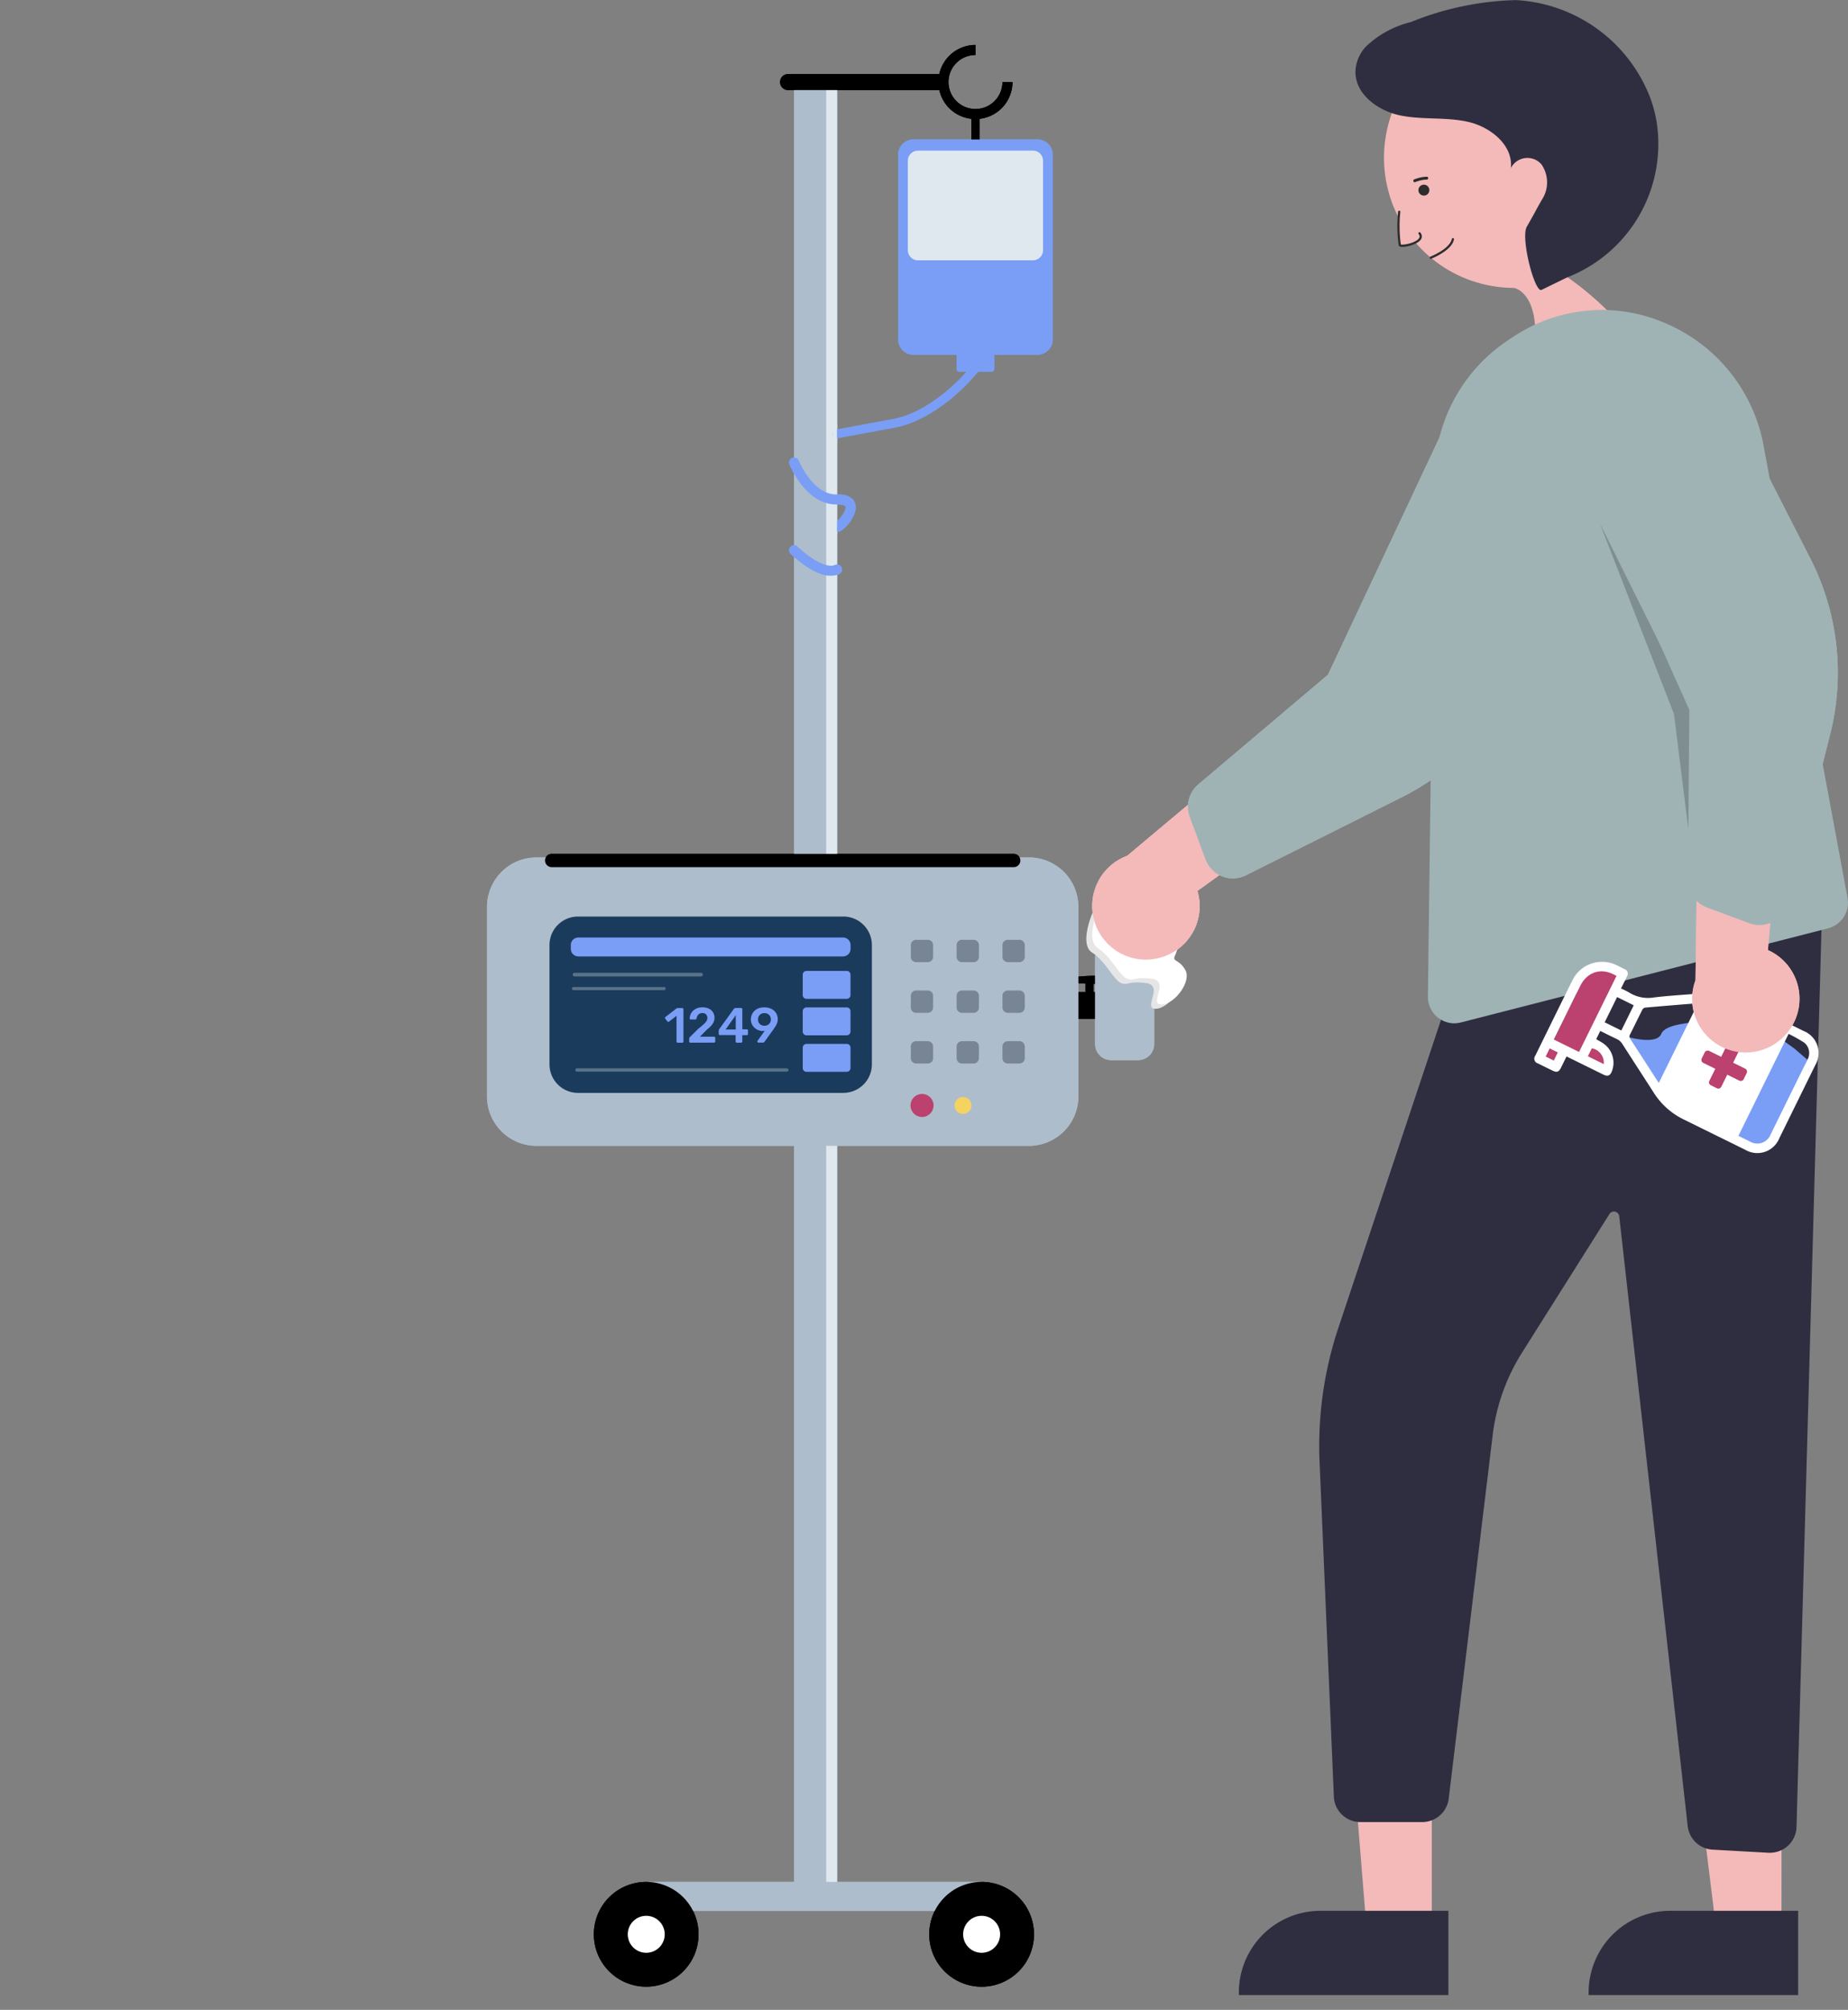 <svg xmlns="http://www.w3.org/2000/svg" xmlns:xlink="http://www.w3.org/1999/xlink" width="395.914" height="430.402" viewBox="0 0 395.914 430.402">
  <rect x="0" y="0" width="395.914" height="430.402" fill="#808080" stroke="none"/>
  <defs>
    <clipPath id="clip-path">
      <rect id="Rectangle_1156" data-name="Rectangle 1156" width="395.914" height="430.402" fill="none"/>
    </clipPath>
    <clipPath id="clip-path-2">
      <rect id="Rectangle_1128" data-name="Rectangle 1128" width="395.912" height="430.402" fill="none"/>
    </clipPath>
    <clipPath id="clip-path-3">
      <rect id="Rectangle_1123" data-name="Rectangle 1123" width="20.437" height="77.208" transform="translate(342.735 112.039)" fill="none"/>
    </clipPath>
    <clipPath id="clip-path-4">
      <rect id="Rectangle_1122" data-name="Rectangle 1122" width="20.436" height="77.206" transform="translate(342.735 112.038)" fill="none"/>
    </clipPath>
    <clipPath id="clip-path-6">
      <rect id="Rectangle_1130" data-name="Rectangle 1130" width="28.664" height="1.576" transform="translate(122.299 207.928)" fill="none"/>
    </clipPath>
    <clipPath id="clip-path-7">
      <rect id="Rectangle_1129" data-name="Rectangle 1129" width="28.663" height="1.577" transform="translate(122.299 207.927)" fill="none"/>
    </clipPath>
    <clipPath id="clip-path-8">
      <rect id="Rectangle_1132" data-name="Rectangle 1132" width="47.579" height="0.788" transform="translate(122.299 228.741)" fill="none"/>
    </clipPath>
    <clipPath id="clip-path-9">
      <rect id="Rectangle_1131" data-name="Rectangle 1131" width="47.575" height="0.781" transform="translate(122.299 228.745)" fill="none"/>
    </clipPath>
    <clipPath id="clip-path-10">
      <rect id="Rectangle_1134" data-name="Rectangle 1134" width="20.55" height="1.58" transform="translate(122.299 210.913)" fill="none"/>
    </clipPath>
    <clipPath id="clip-path-11">
      <rect id="Rectangle_1133" data-name="Rectangle 1133" width="20.55" height="1.573" transform="translate(122.299 210.916)" fill="none"/>
    </clipPath>
  </defs>
  <g id="Groupe_1578" data-name="Groupe 1578" transform="translate(-171.042 -808.32)">
    <g id="Groupe_1138" data-name="Groupe 1138" transform="translate(171.042 808.32)">
      <g id="Groupe_1181" data-name="Groupe 1181" clip-path="url(#clip-path)">
        <g id="Groupe_1144" data-name="Groupe 1144">
          <g id="Groupe_1143" data-name="Groupe 1143" clip-path="url(#clip-path-2)">
            <path id="Tracé_8448" data-name="Tracé 8448" d="M324.389,61.655s3.881.683,4.464,7.879,18.543.175,18.543.175A66.083,66.083,0,0,0,335.824,59.37" fill="#f3bab9"/>
            <path id="Tracé_8449" data-name="Tracé 8449" d="M306.751,360.042H288.474l4.353,53.69h13.919Z" fill="#f3bab9"/>
            <path id="Tracé_8450" data-name="Tracé 8450" d="M310.3,427.238H265.412v-.571a17.471,17.471,0,0,1,17.47-17.47H310.3Z" fill="#2f2e40"/>
            <path id="Tracé_8451" data-name="Tracé 8451" d="M381.686,360.042H361.124l6.623,53.69h13.919Z" fill="#f3bab9"/>
            <path id="Tracé_8452" data-name="Tracé 8452" d="M385.233,427.238H340.347v-.571a17.471,17.471,0,0,1,17.471-17.47h27.415Z" fill="#2f2e40"/>
            <path id="Tracé_8453" data-name="Tracé 8453" d="M378.891,396.766,366.9,396.1a5.673,5.673,0,0,1-5.323-5L346.9,260.43a1.143,1.143,0,0,0-2.085-.466l-18.675,29.6a42.919,42.919,0,0,0-6.283,17.213l-9.5,78.5a5.714,5.714,0,0,1-5.629,4.915H291.436a5.675,5.675,0,0,1-5.669-5.4l-3.036-71.12a80.017,80.017,0,0,1,4-29.321l24.458-73.367,79.262-19.814-5.566,200.079a5.684,5.684,0,0,1-5.666,5.515h-.326" fill="#2f2e40"/>
            <path id="Tracé_8454" data-name="Tracé 8454" d="M352.277,33.768A27.885,27.885,0,1,1,324.389,5.883a27.885,27.885,0,0,1,27.888,27.885" fill="#f3bab9"/>
            <path id="Tracé_8455" data-name="Tracé 8455" d="M311.575,219.142h-.051a5.686,5.686,0,0,1-5.612-5.757l1.428-111.642a35.168,35.168,0,0,1,14.279-27.85c1.082-.789,2.193-1.54,3.293-2.225a34.187,34.187,0,0,1,32.1-2.359A35.445,35.445,0,0,1,377.728,94.9L395.8,192.2a5.674,5.674,0,0,1-4.158,6.6L313,218.954a5.829,5.829,0,0,1-1.428.182Z" fill="#9fb3b5"/>
            <path id="Tracé_8456" data-name="Tracé 8456" d="M383.543,220.285a11.475,11.475,0,0,1-20.3-10.37l.477-36.84,18.537-10.042-3.5,40.42a11.422,11.422,0,0,1,4.786,16.849Z" fill="#f3bab9"/>
            <path id="Tracé_8457" data-name="Tracé 8457" d="M374.767,197.7l-9.093-3.376a6.269,6.269,0,0,1-4.067-5.9l.323-36.369L334.762,91.3a17.673,17.673,0,0,1,1.879-13.525,17.445,17.445,0,0,1,10.752-8.06A17.647,17.647,0,0,1,368.75,82.223l19.077,37.335a53.772,53.772,0,0,1,4.284,37.62L383,193.379a6.261,6.261,0,0,1-6.063,4.724,6.183,6.183,0,0,1-2.165-.4" fill="#9fb3b5"/>
            <path id="Tracé_8458" data-name="Tracé 8458" d="M335.821,59.371A30.643,30.643,0,0,0,354.844,25.7a29.708,29.708,0,0,0-1.228-4.569A32.7,32.7,0,0,0,324.729.02a64,64,0,0,0-22.5,4.715,21.243,21.243,0,0,0-9.668,5.307,8.636,8.636,0,0,0-1.679,2.761c-2.219,6.12,3.573,10.79,9.139,11.923,4.8.98,9.827.286,14.6,1.394S324.2,31.132,323.689,36a3.97,3.97,0,0,1,6.552-.794,6.749,6.749,0,0,1,.1,7.548c-1.34,2.324-1.225,2.284-3.245,5.809-1.359,2.361,1.68,14.168,3.156,13.519Z" fill="#2f2e40"/>
            <g id="Groupe_1142" data-name="Groupe 1142" opacity="0.2">
              <g id="Groupe_1141" data-name="Groupe 1141">
                <g id="Groupe_1140" data-name="Groupe 1140" clip-path="url(#clip-path-3)">
                  <g id="Groupe_1139" data-name="Groupe 1139">
                    <g id="Groupe_1138-2" data-name="Groupe 1138" clip-path="url(#clip-path-4)">
                      <path id="Tracé_8459" data-name="Tracé 8459" d="M358.631,152.909l-15.9-40.87,19.806,39.819.631,37.386Z"/>
                    </g>
                  </g>
                </g>
              </g>
            </g>
            <path id="Tracé_8460" data-name="Tracé 8460" d="M246.887,205.417a11.475,11.475,0,0,1-5.386-22.153l28.241-23.672,19.706,7.494-32.917,23.7A11.426,11.426,0,0,1,246.89,205.4Z" fill="#f3bab9"/>
            <path id="Tracé_8461" data-name="Tracé 8461" d="M264.122,188.1a6.247,6.247,0,0,1-5.855-4.072l-3.375-9.094a6.281,6.281,0,0,1,1.828-6.939L284.5,144.507l28.321-60.222a17.688,17.688,0,0,1,11.45-7.393,17.431,17.431,0,0,1,13.159,2.887,17.649,17.649,0,0,1,4.447,24.346l-15.847,38.826A53.815,53.815,0,0,1,300.3,170.73l-33.374,16.709a6.286,6.286,0,0,1-2.8.657Z" fill="#9fb3b5"/>
            <path id="Tracé_8462" data-name="Tracé 8462" d="M246.887,205.417a11.475,11.475,0,0,1-5.386-22.153l28.241-23.672,19.706,7.494-32.917,23.7A11.426,11.426,0,0,1,246.89,205.4Z" fill="#f3bab9"/>
            <path id="Tracé_8463" data-name="Tracé 8463" d="M264.122,188.1a6.247,6.247,0,0,1-5.855-4.072l-3.375-9.094a6.281,6.281,0,0,1,1.828-6.939L284.5,144.507l28.321-60.222a17.688,17.688,0,0,1,11.45-7.393,17.431,17.431,0,0,1,13.159,2.887,17.649,17.649,0,0,1,4.447,24.346l-15.847,38.826A53.815,53.815,0,0,1,300.3,170.73l-33.374,16.709a6.286,6.286,0,0,1-2.8.657Z" fill="#9fb3b5"/>
            <path id="Tracé_8464" data-name="Tracé 8464" d="M299.769,45.348a29.03,29.03,0,0,0,.126,7.154c.4.525,5.729-.623,4.215-2.542" fill="#f3bab9"/>
            <path id="Tracé_8465" data-name="Tracé 8465" d="M299.769,45.348a29.03,29.03,0,0,0,.126,7.154c.4.525,5.729-.623,4.215-2.542" fill="none" stroke="#2d2d2d" stroke-linecap="round" stroke-width="0.477"/>
            <path id="Tracé_8466" data-name="Tracé 8466" d="M306.532,55.184s4.307-1.685,4.735-3.953" fill="#f3bab9"/>
            <path id="Tracé_8467" data-name="Tracé 8467" d="M306.532,55.184s4.307-1.685,4.735-3.953" fill="none" stroke="#2d2d2d" stroke-linecap="round" stroke-width="0.477"/>
            <path id="Tracé_8468" data-name="Tracé 8468" d="M306.532,40.716a1.48,1.48,0,1,1-1.479-1.479,1.479,1.479,0,0,1,1.479,1.479" fill="#2d2d2d"/>
            <path id="Tracé_8469" data-name="Tracé 8469" d="M305.052,39.237a1.479,1.479,0,1,1-1.479,1.479A1.479,1.479,0,0,1,305.052,39.237Z" fill="none" stroke="#f3bab9" stroke-linecap="round" stroke-width="0.617"/>
            <path id="Tracé_8470" data-name="Tracé 8470" d="M303.13,38.84a7.48,7.48,0,0,0,2.5-.822" fill="#f3bab9"/>
            <path id="Tracé_8471" data-name="Tracé 8471" d="M305.668,38.148a7.466,7.466,0,0,0-2.573.561" fill="none" stroke="#2d2d2d" stroke-linecap="round" stroke-width="0.617"/>
            <rect id="Rectangle_1124" data-name="Rectangle 1124" width="9.186" height="388.552" transform="translate(170.135 17.569)" fill="#aebdcb"/>
            <rect id="Rectangle_1125" data-name="Rectangle 1125" width="2.316" height="388.552" transform="translate(177.004 17.569)" fill="#dfe8ef"/>
            <rect id="Rectangle_1126" data-name="Rectangle 1126" width="6.396" height="5.73" transform="translate(229.795 212.458)"/>
            <path id="Tracé_8472" data-name="Tracé 8472" d="M236.191,208.983a37.782,37.782,0,0,0-7.593.489c-.138.521-1.091,1.207,7.593,1.239"/>
            <rect id="Rectangle_1127" data-name="Rectangle 1127" width="1.699" height="2.966" transform="translate(232.568 210.518)"/>
            <path id="Tracé_8473" data-name="Tracé 8473" d="M220.435,245.384h-105.5a10.6,10.6,0,0,1-10.6-10.6V194.218a10.6,10.6,0,0,1,10.6-10.6h105.5a10.6,10.6,0,0,1,10.6,10.6v40.568a10.6,10.6,0,0,1-10.6,10.6" fill="#aebdcb"/>
            <path id="Tracé_8474" data-name="Tracé 8474" d="M180.678,234.04H123.834a6.113,6.113,0,0,1-6.113-6.113V202.388a6.112,6.112,0,0,1,6.113-6.113h56.844a6.113,6.113,0,0,1,6.113,6.113v25.533a6.113,6.113,0,0,1-6.113,6.113" fill="#1a3b5c"/>
            <path id="Tracé_8475" data-name="Tracé 8475" d="M218.408,206.039H215.9a1.132,1.132,0,0,1-1.132-1.133v-2.512a1.136,1.136,0,0,1,1.132-1.136h2.513a1.137,1.137,0,0,1,1.133,1.136v2.512a1.137,1.137,0,0,1-1.133,1.133" fill="#788595"/>
            <path id="Tracé_8476" data-name="Tracé 8476" d="M198.776,206.039h-2.513a1.132,1.132,0,0,1-1.132-1.133v-2.512a1.136,1.136,0,0,1,1.132-1.136h2.513a1.137,1.137,0,0,1,1.133,1.136v2.512a1.137,1.137,0,0,1-1.133,1.133" fill="#788595"/>
            <path id="Tracé_8477" data-name="Tracé 8477" d="M208.592,206.039h-2.513a1.132,1.132,0,0,1-1.132-1.133v-2.512a1.136,1.136,0,0,1,1.132-1.136h2.513a1.137,1.137,0,0,1,1.133,1.136v2.512a1.137,1.137,0,0,1-1.133,1.133" fill="#788595"/>
            <path id="Tracé_8478" data-name="Tracé 8478" d="M198.776,216.894h-2.513a1.132,1.132,0,0,1-1.132-1.133v-2.512a1.136,1.136,0,0,1,1.132-1.136h2.513a1.137,1.137,0,0,1,1.133,1.136v2.512a1.137,1.137,0,0,1-1.133,1.133" fill="#788595"/>
            <path id="Tracé_8479" data-name="Tracé 8479" d="M208.592,216.894h-2.513a1.132,1.132,0,0,1-1.132-1.133v-2.512a1.136,1.136,0,0,1,1.132-1.136h2.513a1.137,1.137,0,0,1,1.133,1.136v2.512a1.137,1.137,0,0,1-1.133,1.133" fill="#788595"/>
            <path id="Tracé_8480" data-name="Tracé 8480" d="M218.408,216.894H215.9a1.132,1.132,0,0,1-1.132-1.133v-2.512a1.136,1.136,0,0,1,1.132-1.136h2.513a1.137,1.137,0,0,1,1.133,1.136v2.512a1.137,1.137,0,0,1-1.133,1.133" fill="#788595"/>
            <path id="Tracé_8481" data-name="Tracé 8481" d="M198.776,227.747h-2.513a1.132,1.132,0,0,1-1.132-1.133V224.1a1.136,1.136,0,0,1,1.132-1.136h2.513a1.137,1.137,0,0,1,1.133,1.136v2.512a1.137,1.137,0,0,1-1.133,1.133" fill="#788595"/>
            <path id="Tracé_8482" data-name="Tracé 8482" d="M208.592,227.747h-2.513a1.132,1.132,0,0,1-1.132-1.133V224.1a1.136,1.136,0,0,1,1.132-1.136h2.513a1.137,1.137,0,0,1,1.133,1.136v2.512a1.137,1.137,0,0,1-1.133,1.133" fill="#788595"/>
            <path id="Tracé_8483" data-name="Tracé 8483" d="M218.408,227.747H215.9a1.132,1.132,0,0,1-1.132-1.133V224.1a1.136,1.136,0,0,1,1.132-1.136h2.513a1.137,1.137,0,0,1,1.133,1.136v2.512a1.137,1.137,0,0,1-1.133,1.133" fill="#788595"/>
            <path id="Tracé_8484" data-name="Tracé 8484" d="M200,236.733a2.464,2.464,0,1,1-2.465-2.465A2.464,2.464,0,0,1,200,236.733" fill="#bb416f"/>
            <path id="Tracé_8485" data-name="Tracé 8485" d="M208.122,236.733a1.807,1.807,0,1,1-1.808-1.808,1.807,1.807,0,0,1,1.808,1.808" fill="#f5d361"/>
            <path id="Tracé_8486" data-name="Tracé 8486" d="M180.614,204.816H123.9a1.608,1.608,0,0,1-1.608-1.609v-.833a1.609,1.609,0,0,1,1.608-1.609h56.716a1.61,1.61,0,0,1,1.609,1.609v.833a1.609,1.609,0,0,1-1.609,1.609" fill="#7a9ef6"/>
            <path id="Tracé_8487" data-name="Tracé 8487" d="M181.409,213.9h-8.632a.8.8,0,0,1-.8-.8v-4.366a.805.805,0,0,1,.8-.808h8.635a.8.8,0,0,1,.8.8v4.37a.8.8,0,0,1-.8.8" fill="#7a9ef6"/>
            <path id="Tracé_8488" data-name="Tracé 8488" d="M181.409,221.714h-8.632a.8.8,0,0,1-.8-.8v-4.366a.805.805,0,0,1,.8-.808h8.635a.8.8,0,0,1,.8.8v4.37a.8.8,0,0,1-.8.8" fill="#7a9ef6"/>
            <path id="Tracé_8489" data-name="Tracé 8489" d="M181.409,229.526h-8.632a.8.8,0,0,1-.8-.8v-4.366a.805.805,0,0,1,.8-.808h8.635a.8.8,0,0,1,.8.8v4.37a.8.8,0,0,1-.8.8" fill="#7a9ef6"/>
          </g>
        </g>
        <g id="Groupe_1161" data-name="Groupe 1161">
          <g id="Groupe_1160" data-name="Groupe 1160" clip-path="url(#clip-path-2)">
            <g id="Groupe_1149" data-name="Groupe 1149" opacity="0.28">
              <g id="Groupe_1148" data-name="Groupe 1148">
                <g id="Groupe_1147" data-name="Groupe 1147" clip-path="url(#clip-path-6)">
                  <g id="Groupe_1146" data-name="Groupe 1146">
                    <g id="Groupe_1145" data-name="Groupe 1145" clip-path="url(#clip-path-7)">
                      <line id="Ligne_79" data-name="Ligne 79" x2="27.087" transform="translate(123.088 208.716)" fill="none" stroke="#fff" stroke-linecap="round" stroke-linejoin="round" stroke-width="0.785"/>
                    </g>
                  </g>
                </g>
              </g>
            </g>
            <g id="Groupe_1154" data-name="Groupe 1154" opacity="0.28">
              <g id="Groupe_1153" data-name="Groupe 1153">
                <g id="Groupe_1152" data-name="Groupe 1152" clip-path="url(#clip-path-8)">
                  <g id="Groupe_1151" data-name="Groupe 1151">
                    <g id="Groupe_1150" data-name="Groupe 1150" clip-path="url(#clip-path-9)">
                      <line id="Ligne_80" data-name="Ligne 80" x2="44.959" transform="translate(123.609 229.137)" fill="none" stroke="#fff" stroke-linecap="round" stroke-linejoin="round" stroke-width="0.714"/>
                    </g>
                  </g>
                </g>
              </g>
            </g>
            <g id="Groupe_1159" data-name="Groupe 1159" opacity="0.28">
              <g id="Groupe_1158" data-name="Groupe 1158">
                <g id="Groupe_1157" data-name="Groupe 1157" clip-path="url(#clip-path-10)">
                  <g id="Groupe_1156" data-name="Groupe 1156">
                    <g id="Groupe_1155" data-name="Groupe 1155" clip-path="url(#clip-path-11)">
                      <line id="Ligne_81" data-name="Ligne 81" x2="19.417" transform="translate(122.862 211.705)" fill="none" stroke="#fff" stroke-linecap="round" stroke-linejoin="round" stroke-width="0.666"/>
                    </g>
                  </g>
                </g>
              </g>
            </g>
            <path id="Tracé_8490" data-name="Tracé 8490" d="M145.188,223.291a.247.247,0,0,1-.187-.074.255.255,0,0,1-.067-.18v-5.5l-1.609,1.242a.248.248,0,0,1-.19.048.273.273,0,0,1-.17-.109l-.447-.576a.277.277,0,0,1-.049-.2.251.251,0,0,1,.113-.171l2.378-1.837a.282.282,0,0,1,.128-.064.807.807,0,0,1,.139,0h.933a.232.232,0,0,1,.18.074.239.239,0,0,1,.077.18v6.924a.242.242,0,0,1-.077.18.25.25,0,0,1-.18.074Z" fill="#7a9ef6"/>
            <path id="Tracé_8491" data-name="Tracé 8491" d="M147.9,223.291a.254.254,0,0,1-.254-.254v-.544a.688.688,0,0,1,.048-.228.635.635,0,0,1,.216-.28l1.679-1.667c.467-.367.843-.682,1.129-.939a3.4,3.4,0,0,0,.628-.711,1.226,1.226,0,0,0,.2-.644,1.128,1.128,0,0,0-.261-.775,1.041,1.041,0,0,0-.823-.3,1.172,1.172,0,0,0-.624.154,1.1,1.1,0,0,0-.4.409,1.733,1.733,0,0,0-.2.563.257.257,0,0,1-.115.19.4.4,0,0,1-.193.054h-.946a.219.219,0,0,1-.222-.212,2.445,2.445,0,0,1,.189-.888,2.289,2.289,0,0,1,.528-.762,2.581,2.581,0,0,1,.843-.538,2.95,2.95,0,0,1,1.126-.2,3.148,3.148,0,0,1,1.461.3,2.038,2.038,0,0,1,.869.8,2.255,2.255,0,0,1,.292,1.149,2.214,2.214,0,0,1-.19.917,3.015,3.015,0,0,1-.553.807,7.982,7.982,0,0,1-.872.792l-1.506,1.528h3.028a.243.243,0,0,1,.254.257v.753a.242.242,0,0,1-.071.18.237.237,0,0,1-.183.074Z" fill="#7a9ef6"/>
            <path id="Tracé_8492" data-name="Tracé 8492" d="M157.851,223.291a.248.248,0,0,1-.18-.074.232.232,0,0,1-.074-.18v-1.374h-3.362a.232.232,0,0,1-.184-.074.242.242,0,0,1-.07-.18V220.7a.669.669,0,0,1,.025-.155.421.421,0,0,1,.094-.164l3.13-4.343a.459.459,0,0,1,.393-.18h1.158a.231.231,0,0,1,.18.074.247.247,0,0,1,.074.18v4.311h.946a.271.271,0,0,1,.2.068.254.254,0,0,1,.068.186v.743a.255.255,0,0,1-.254.255h-.966v1.36a.254.254,0,0,1-.254.255Zm-2.4-2.825h2.178V217.4Z" fill="#7a9ef6"/>
            <path id="Tracé_8493" data-name="Tracé 8493" d="M162.475,223.271a.211.211,0,0,1-.161-.068.235.235,0,0,1-.061-.164.212.212,0,0,1,0-.087l.029-.051,1.56-2.156a1.439,1.439,0,0,1-.434.042,2.627,2.627,0,0,1-1-.209,2.535,2.535,0,0,1-.807-.528,2.446,2.446,0,0,1-.541-.775,2.322,2.322,0,0,1-.2-.965,2.6,2.6,0,0,1,.176-.94,2.526,2.526,0,0,1,1.429-1.425,3.435,3.435,0,0,1,1.262-.216,3.552,3.552,0,0,1,1.251.2,2.525,2.525,0,0,1,.907.557,2.4,2.4,0,0,1,.554.81,2.578,2.578,0,0,1,.186.966,2.368,2.368,0,0,1-.151.849,3.585,3.585,0,0,1-.363.718l-.431.643-1.87,2.59a1.172,1.172,0,0,1-.122.132.322.322,0,0,1-.238.08Zm1.287-3.61a1.473,1.473,0,0,0,.7-.164,1.266,1.266,0,0,0,.5-.467,1.494,1.494,0,0,0,0-1.444,1.242,1.242,0,0,0-.5-.467,1.548,1.548,0,0,0-1.385,0,1.25,1.25,0,0,0-.5.467,1.489,1.489,0,0,0,0,1.444,1.27,1.27,0,0,0,.5.467,1.479,1.479,0,0,0,.7.164" fill="#7a9ef6"/>
            <path id="Tracé_8494" data-name="Tracé 8494" d="M217.176,185.7H118.194a1.422,1.422,0,0,1,0-2.844h98.982a1.422,1.422,0,1,1,0,2.844"/>
            <path id="Tracé_8495" data-name="Tracé 8495" d="M243.845,227.019h-5.791a3.417,3.417,0,0,1-3.424-3.41V205.17a3.415,3.415,0,0,1,3.411-3.417h5.8a3.412,3.412,0,0,1,3.416,3.41v18.43a3.416,3.416,0,0,1-3.416,3.416" fill="#aebdcb"/>
            <path id="Tracé_8496" data-name="Tracé 8496" d="M201.1,19.29H168.752a1.715,1.715,0,0,1,0-3.426H201.1a1.715,1.715,0,0,1,0,3.426"/>
            <rect id="Rectangle_1135" data-name="Rectangle 1135" width="1.763" height="9.346" transform="translate(208.097 24.425)"/>
            <path id="Tracé_8497" data-name="Tracé 8497" d="M222.276,75.964H195.684a3.259,3.259,0,0,1-3.259-3.259V33.125a3.259,3.259,0,0,1,3.259-3.259h26.592a3.262,3.262,0,0,1,3.259,3.259V72.7a3.263,3.263,0,0,1-3.259,3.26" fill="#7a9ef6"/>
            <path id="Tracé_8498" data-name="Tracé 8498" d="M221.285,55.749H196.672a2.178,2.178,0,0,1-2.178-2.178V34.434a2.178,2.178,0,0,1,2.178-2.178h24.613a2.178,2.178,0,0,1,2.178,2.178V53.571a2.178,2.178,0,0,1-2.178,2.178" fill="#dfe8ef"/>
            <path id="Tracé_8499" data-name="Tracé 8499" d="M212.389,79.6h-6.821a.643.643,0,0,1-.643-.643V72.969a.643.643,0,0,1,.643-.644h6.821a.643.643,0,0,1,.643.644v5.994a.643.643,0,0,1-.643.643" fill="#7a9ef6"/>
            <path id="Tracé_8500" data-name="Tracé 8500" d="M215.838,17.566a6.856,6.856,0,1,1-6.859-6.859" fill="none" stroke="#000" stroke-width="2.156"/>
            <path id="Tracé_8501" data-name="Tracé 8501" d="M170.135,99.049s3.179,8.043,9.186,7.911,1.077,5.792,0,5.9" fill="none" stroke="#7a9ef6" stroke-linecap="round" stroke-width="2.156"/>
            <path id="Tracé_8502" data-name="Tracé 8502" d="M170.135,117.825s5.659,5.669,9.186,4.134" fill="none" stroke="#7a9ef6" stroke-linecap="round" stroke-width="2.156"/>
            <rect id="Rectangle_1136" data-name="Rectangle 1136" width="1.297" height="2.86" transform="translate(178.024 111.426)" fill="#dfe8ef"/>
            <rect id="Rectangle_1137" data-name="Rectangle 1137" width="71.464" height="6.226" transform="translate(138.837 403.006)" fill="#aebdcb"/>
            <path id="Tracé_8503" data-name="Tracé 8503" d="M149.66,414.228a11.219,11.219,0,1,1-11.219-11.219,11.219,11.219,0,0,1,11.219,11.219"/>
            <path id="Tracé_8504" data-name="Tracé 8504" d="M142.408,414.228a3.958,3.958,0,1,1-3.957-3.957,3.957,3.957,0,0,1,3.957,3.957" fill="#fff"/>
            <path id="Tracé_8505" data-name="Tracé 8505" d="M221.523,414.228A11.222,11.222,0,1,1,210.3,403.009h.006a11.219,11.219,0,0,1,11.219,11.219"/>
            <path id="Tracé_8506" data-name="Tracé 8506" d="M214.261,414.228a3.958,3.958,0,1,1-3.957-3.957,3.957,3.957,0,0,1,3.957,3.957" fill="#fff"/>
            <rect id="Rectangle_1138" data-name="Rectangle 1138" width="9.186" height="388.552" transform="translate(170.135 17.569)" fill="#aebdcb"/>
            <rect id="Rectangle_1139" data-name="Rectangle 1139" width="2.316" height="388.552" transform="translate(177.004 17.569)" fill="#dfe8ef"/>
            <rect id="Rectangle_1140" data-name="Rectangle 1140" width="6.396" height="5.73" transform="translate(229.795 212.458)"/>
            <path id="Tracé_8507" data-name="Tracé 8507" d="M236.191,208.983a37.782,37.782,0,0,0-7.593.489c-.138.521-1.091,1.207,7.593,1.239"/>
            <rect id="Rectangle_1141" data-name="Rectangle 1141" width="1.699" height="2.966" transform="translate(232.568 210.518)"/>
            <path id="Tracé_8508" data-name="Tracé 8508" d="M220.435,245.384h-105.5a10.6,10.6,0,0,1-10.6-10.6V194.218a10.6,10.6,0,0,1,10.6-10.6h105.5a10.6,10.6,0,0,1,10.6,10.6v40.568a10.6,10.6,0,0,1-10.6,10.6" fill="#aebdcb"/>
            <path id="Tracé_8509" data-name="Tracé 8509" d="M180.678,234.04H123.834a6.113,6.113,0,0,1-6.113-6.113V202.388a6.112,6.112,0,0,1,6.113-6.113h56.844a6.113,6.113,0,0,1,6.113,6.113v25.533a6.113,6.113,0,0,1-6.113,6.113" fill="#1a3b5c"/>
            <path id="Tracé_8510" data-name="Tracé 8510" d="M218.408,206.039H215.9a1.132,1.132,0,0,1-1.132-1.133v-2.512a1.136,1.136,0,0,1,1.132-1.136h2.513a1.137,1.137,0,0,1,1.133,1.136v2.512a1.137,1.137,0,0,1-1.133,1.133" fill="#788595"/>
            <path id="Tracé_8511" data-name="Tracé 8511" d="M198.776,206.039h-2.513a1.132,1.132,0,0,1-1.132-1.133v-2.512a1.136,1.136,0,0,1,1.132-1.136h2.513a1.137,1.137,0,0,1,1.133,1.136v2.512a1.137,1.137,0,0,1-1.133,1.133" fill="#788595"/>
            <path id="Tracé_8512" data-name="Tracé 8512" d="M208.592,206.039h-2.513a1.132,1.132,0,0,1-1.132-1.133v-2.512a1.136,1.136,0,0,1,1.132-1.136h2.513a1.137,1.137,0,0,1,1.133,1.136v2.512a1.137,1.137,0,0,1-1.133,1.133" fill="#788595"/>
            <path id="Tracé_8513" data-name="Tracé 8513" d="M198.776,216.894h-2.513a1.132,1.132,0,0,1-1.132-1.133v-2.512a1.136,1.136,0,0,1,1.132-1.136h2.513a1.137,1.137,0,0,1,1.133,1.136v2.512a1.137,1.137,0,0,1-1.133,1.133" fill="#788595"/>
            <path id="Tracé_8514" data-name="Tracé 8514" d="M208.592,216.894h-2.513a1.132,1.132,0,0,1-1.132-1.133v-2.512a1.136,1.136,0,0,1,1.132-1.136h2.513a1.137,1.137,0,0,1,1.133,1.136v2.512a1.137,1.137,0,0,1-1.133,1.133" fill="#788595"/>
            <path id="Tracé_8515" data-name="Tracé 8515" d="M218.408,216.894H215.9a1.132,1.132,0,0,1-1.132-1.133v-2.512a1.136,1.136,0,0,1,1.132-1.136h2.513a1.137,1.137,0,0,1,1.133,1.136v2.512a1.137,1.137,0,0,1-1.133,1.133" fill="#788595"/>
            <path id="Tracé_8516" data-name="Tracé 8516" d="M198.776,227.747h-2.513a1.132,1.132,0,0,1-1.132-1.133V224.1a1.136,1.136,0,0,1,1.132-1.136h2.513a1.137,1.137,0,0,1,1.133,1.136v2.512a1.137,1.137,0,0,1-1.133,1.133" fill="#788595"/>
            <path id="Tracé_8517" data-name="Tracé 8517" d="M208.592,227.747h-2.513a1.132,1.132,0,0,1-1.132-1.133V224.1a1.136,1.136,0,0,1,1.132-1.136h2.513a1.137,1.137,0,0,1,1.133,1.136v2.512a1.137,1.137,0,0,1-1.133,1.133" fill="#788595"/>
            <path id="Tracé_8518" data-name="Tracé 8518" d="M218.408,227.747H215.9a1.132,1.132,0,0,1-1.132-1.133V224.1a1.136,1.136,0,0,1,1.132-1.136h2.513a1.137,1.137,0,0,1,1.133,1.136v2.512a1.137,1.137,0,0,1-1.133,1.133" fill="#788595"/>
            <path id="Tracé_8519" data-name="Tracé 8519" d="M200,236.733a2.464,2.464,0,1,1-2.465-2.465A2.464,2.464,0,0,1,200,236.733" fill="#bb416f"/>
            <path id="Tracé_8520" data-name="Tracé 8520" d="M208.122,236.733a1.807,1.807,0,1,1-1.808-1.808,1.807,1.807,0,0,1,1.808,1.808" fill="#f5d361"/>
            <path id="Tracé_8521" data-name="Tracé 8521" d="M180.614,204.816H123.9a1.608,1.608,0,0,1-1.608-1.609v-.833a1.609,1.609,0,0,1,1.608-1.609h56.716a1.61,1.61,0,0,1,1.609,1.609v.833a1.609,1.609,0,0,1-1.609,1.609" fill="#7a9ef6"/>
            <path id="Tracé_8522" data-name="Tracé 8522" d="M181.409,213.9h-8.632a.8.8,0,0,1-.8-.8v-4.366a.805.805,0,0,1,.8-.808h8.635a.8.8,0,0,1,.8.8v4.37a.8.8,0,0,1-.8.8" fill="#7a9ef6"/>
            <path id="Tracé_8523" data-name="Tracé 8523" d="M181.409,221.714h-8.632a.8.8,0,0,1-.8-.8v-4.366a.805.805,0,0,1,.8-.808h8.635a.8.8,0,0,1,.8.8v4.37a.8.8,0,0,1-.8.8" fill="#7a9ef6"/>
            <path id="Tracé_8524" data-name="Tracé 8524" d="M181.409,229.526h-8.632a.8.8,0,0,1-.8-.8v-4.366a.805.805,0,0,1,.8-.808h8.635a.8.8,0,0,1,.8.8v4.37a.8.8,0,0,1-.8.8" fill="#7a9ef6"/>
          </g>
        </g>
        <g id="Groupe_1178" data-name="Groupe 1178">
          <g id="Groupe_1177" data-name="Groupe 1177" clip-path="url(#clip-path-2)">
            <g id="Groupe_1166" data-name="Groupe 1166" opacity="0.28">
              <g id="Groupe_1165" data-name="Groupe 1165">
                <g id="Groupe_1164" data-name="Groupe 1164" clip-path="url(#clip-path-6)">
                  <g id="Groupe_1163" data-name="Groupe 1163">
                    <g id="Groupe_1162" data-name="Groupe 1162" clip-path="url(#clip-path-7)">
                      <line id="Ligne_82" data-name="Ligne 82" x2="27.087" transform="translate(123.088 208.716)" fill="none" stroke="#fff" stroke-linecap="round" stroke-linejoin="round" stroke-width="0.785"/>
                    </g>
                  </g>
                </g>
              </g>
            </g>
            <g id="Groupe_1171" data-name="Groupe 1171" opacity="0.28">
              <g id="Groupe_1170" data-name="Groupe 1170">
                <g id="Groupe_1169" data-name="Groupe 1169" clip-path="url(#clip-path-8)">
                  <g id="Groupe_1168" data-name="Groupe 1168">
                    <g id="Groupe_1167" data-name="Groupe 1167" clip-path="url(#clip-path-9)">
                      <line id="Ligne_83" data-name="Ligne 83" x2="44.959" transform="translate(123.609 229.137)" fill="none" stroke="#fff" stroke-linecap="round" stroke-linejoin="round" stroke-width="0.714"/>
                    </g>
                  </g>
                </g>
              </g>
            </g>
            <g id="Groupe_1176" data-name="Groupe 1176" opacity="0.28">
              <g id="Groupe_1175" data-name="Groupe 1175">
                <g id="Groupe_1174" data-name="Groupe 1174" clip-path="url(#clip-path-10)">
                  <g id="Groupe_1173" data-name="Groupe 1173">
                    <g id="Groupe_1172" data-name="Groupe 1172" clip-path="url(#clip-path-11)">
                      <line id="Ligne_84" data-name="Ligne 84" x2="19.417" transform="translate(122.862 211.705)" fill="none" stroke="#fff" stroke-linecap="round" stroke-linejoin="round" stroke-width="0.666"/>
                    </g>
                  </g>
                </g>
              </g>
            </g>
            <path id="Tracé_8525" data-name="Tracé 8525" d="M145.188,223.291a.247.247,0,0,1-.187-.074.255.255,0,0,1-.067-.18v-5.5l-1.609,1.242a.248.248,0,0,1-.19.048.273.273,0,0,1-.17-.109l-.447-.576a.277.277,0,0,1-.049-.2.251.251,0,0,1,.113-.171l2.378-1.837a.282.282,0,0,1,.128-.064.807.807,0,0,1,.139,0h.933a.232.232,0,0,1,.18.074.239.239,0,0,1,.077.18v6.924a.242.242,0,0,1-.077.18.25.25,0,0,1-.18.074Z" fill="#7a9ef6"/>
            <path id="Tracé_8526" data-name="Tracé 8526" d="M147.9,223.291a.254.254,0,0,1-.254-.254v-.544a.688.688,0,0,1,.048-.228.635.635,0,0,1,.216-.28l1.679-1.667c.467-.367.843-.682,1.129-.939a3.4,3.4,0,0,0,.628-.711,1.226,1.226,0,0,0,.2-.644,1.128,1.128,0,0,0-.261-.775,1.041,1.041,0,0,0-.823-.3,1.172,1.172,0,0,0-.624.154,1.1,1.1,0,0,0-.4.409,1.733,1.733,0,0,0-.2.563.257.257,0,0,1-.115.19.4.4,0,0,1-.193.054h-.946a.219.219,0,0,1-.222-.212,2.445,2.445,0,0,1,.189-.888,2.289,2.289,0,0,1,.528-.762,2.581,2.581,0,0,1,.843-.538,2.95,2.95,0,0,1,1.126-.2,3.148,3.148,0,0,1,1.461.3,2.038,2.038,0,0,1,.869.8,2.255,2.255,0,0,1,.292,1.149,2.214,2.214,0,0,1-.19.917,3.015,3.015,0,0,1-.553.807,7.982,7.982,0,0,1-.872.792l-1.506,1.528h3.028a.243.243,0,0,1,.254.257v.753a.242.242,0,0,1-.071.18.237.237,0,0,1-.183.074Z" fill="#7a9ef6"/>
            <path id="Tracé_8527" data-name="Tracé 8527" d="M157.851,223.291a.248.248,0,0,1-.18-.074.232.232,0,0,1-.074-.18v-1.374h-3.362a.232.232,0,0,1-.184-.074.242.242,0,0,1-.07-.18V220.7a.669.669,0,0,1,.025-.155.421.421,0,0,1,.094-.164l3.13-4.343a.459.459,0,0,1,.393-.18h1.158a.231.231,0,0,1,.18.074.247.247,0,0,1,.074.18v4.311h.946a.271.271,0,0,1,.2.068.254.254,0,0,1,.068.186v.743a.255.255,0,0,1-.254.255h-.966v1.36a.254.254,0,0,1-.254.255Zm-2.4-2.825h2.178V217.4Z" fill="#7a9ef6"/>
            <path id="Tracé_8528" data-name="Tracé 8528" d="M162.475,223.271a.211.211,0,0,1-.161-.068.235.235,0,0,1-.061-.164.212.212,0,0,1,0-.087l.029-.051,1.56-2.156a1.439,1.439,0,0,1-.434.042,2.627,2.627,0,0,1-1-.209,2.535,2.535,0,0,1-.807-.528,2.446,2.446,0,0,1-.541-.775,2.322,2.322,0,0,1-.2-.965,2.6,2.6,0,0,1,.176-.94,2.526,2.526,0,0,1,1.429-1.425,3.435,3.435,0,0,1,1.262-.216,3.552,3.552,0,0,1,1.251.2,2.525,2.525,0,0,1,.907.557,2.4,2.4,0,0,1,.554.81,2.578,2.578,0,0,1,.186.966,2.368,2.368,0,0,1-.151.849,3.585,3.585,0,0,1-.363.718l-.431.643-1.87,2.59a1.172,1.172,0,0,1-.122.132.322.322,0,0,1-.238.08Zm1.287-3.61a1.473,1.473,0,0,0,.7-.164,1.266,1.266,0,0,0,.5-.467,1.494,1.494,0,0,0,0-1.444,1.242,1.242,0,0,0-.5-.467,1.548,1.548,0,0,0-1.385,0,1.25,1.25,0,0,0-.5.467,1.489,1.489,0,0,0,0,1.444,1.27,1.27,0,0,0,.5.467,1.479,1.479,0,0,0,.7.164" fill="#7a9ef6"/>
            <path id="Tracé_8529" data-name="Tracé 8529" d="M217.176,185.7H118.194a1.422,1.422,0,0,1,0-2.844h98.982a1.422,1.422,0,1,1,0,2.844"/>
            <path id="Tracé_8530" data-name="Tracé 8530" d="M243.845,227.019h-5.791a3.417,3.417,0,0,1-3.424-3.41V205.17a3.415,3.415,0,0,1,3.411-3.417h5.8a3.412,3.412,0,0,1,3.416,3.41v18.43a3.416,3.416,0,0,1-3.416,3.416" fill="#aebdcb"/>
            <path id="Tracé_8531" data-name="Tracé 8531" d="M243.845,227.019h-5.791a3.417,3.417,0,0,1-3.424-3.41V205.17a3.415,3.415,0,0,1,3.411-3.417h5.8a3.412,3.412,0,0,1,3.416,3.41v18.43a3.416,3.416,0,0,1-3.416,3.416" fill="#aebdcb"/>
            <path id="Tracé_8532" data-name="Tracé 8532" d="M201.1,19.29H168.752a1.715,1.715,0,0,1,0-3.426H201.1a1.715,1.715,0,0,1,0,3.426"/>
            <rect id="Rectangle_1149" data-name="Rectangle 1149" width="1.763" height="9.346" transform="translate(208.097 24.425)"/>
            <path id="Tracé_8533" data-name="Tracé 8533" d="M222.276,75.964H195.684a3.259,3.259,0,0,1-3.259-3.259V33.125a3.259,3.259,0,0,1,3.259-3.259h26.592a3.262,3.262,0,0,1,3.259,3.259V72.7a3.263,3.263,0,0,1-3.259,3.26" fill="#7a9ef6"/>
            <path id="Tracé_8534" data-name="Tracé 8534" d="M221.285,55.749H196.672a2.178,2.178,0,0,1-2.178-2.178V34.434a2.178,2.178,0,0,1,2.178-2.178h24.613a2.178,2.178,0,0,1,2.178,2.178V53.571a2.178,2.178,0,0,1-2.178,2.178" fill="#dfe8ef"/>
            <path id="Tracé_8535" data-name="Tracé 8535" d="M212.389,79.6h-6.821a.643.643,0,0,1-.643-.643V72.969a.643.643,0,0,1,.643-.644h6.821a.643.643,0,0,1,.643.644v5.994a.643.643,0,0,1-.643.643" fill="#7a9ef6"/>
            <path id="Tracé_8536" data-name="Tracé 8536" d="M215.838,17.566a6.856,6.856,0,1,1-6.859-6.859" fill="none" stroke="#000" stroke-width="2.156"/>
            <path id="Tracé_8537" data-name="Tracé 8537" d="M170.135,99.049s3.179,8.043,9.186,7.911,1.077,5.792,0,5.9" fill="none" stroke="#7a9ef6" stroke-linecap="round" stroke-width="2.156"/>
            <path id="Tracé_8538" data-name="Tracé 8538" d="M170.135,117.825s5.659,5.669,9.186,4.134" fill="none" stroke="#7a9ef6" stroke-linecap="round" stroke-width="2.156"/>
            <rect id="Rectangle_1150" data-name="Rectangle 1150" width="1.297" height="2.86" transform="translate(178.024 111.426)" fill="#dfe8ef"/>
            <rect id="Rectangle_1151" data-name="Rectangle 1151" width="71.464" height="6.226" transform="translate(138.837 403.006)" fill="#aebdcb"/>
            <path id="Tracé_8539" data-name="Tracé 8539" d="M149.66,414.228a11.219,11.219,0,1,1-11.219-11.219,11.219,11.219,0,0,1,11.219,11.219"/>
            <path id="Tracé_8540" data-name="Tracé 8540" d="M142.408,414.228a3.958,3.958,0,1,1-3.957-3.957,3.957,3.957,0,0,1,3.957,3.957" fill="#fff"/>
            <path id="Tracé_8541" data-name="Tracé 8541" d="M221.523,414.228A11.222,11.222,0,1,1,210.3,403.009h.006a11.219,11.219,0,0,1,11.219,11.219"/>
            <path id="Tracé_8542" data-name="Tracé 8542" d="M214.261,414.228a3.958,3.958,0,1,1-3.957-3.957,3.957,3.957,0,0,1,3.957,3.957" fill="#fff"/>
            <path id="Tracé_8543" data-name="Tracé 8543" d="M208.691,79.187s-7.525,9.47-16.927,11.423l-12.443,2.3" fill="none" stroke="#7a9ef6" stroke-linecap="round" stroke-width="1.913"/>
          </g>
        </g>
        <rect id="Rectangle_1153" data-name="Rectangle 1153" width="0.937" height="4.115" transform="translate(178.379 90.698)" fill="#dfe8ef"/>
        <rect id="Rectangle_1154" data-name="Rectangle 1154" width="2.885" height="2.32" transform="translate(330.709 226.718) rotate(-63.79)" fill="#bb416f"/>
        <g id="Groupe_1180" data-name="Groupe 1180">
          <g id="Groupe_1179" data-name="Groupe 1179" clip-path="url(#clip-path)">
            <path id="Tracé_8544" data-name="Tracé 8544" d="M346.529,210.046l-7.713,15.666a.881.881,0,0,1-1.179.4l-4.426-2.179a.881.881,0,0,1-.4-1.179l7.713-15.666a.881.881,0,0,1,1.179-.4l4.426,2.179a.881.881,0,0,1,.4,1.179" fill="#bb416f"/>
            <path id="Tracé_8545" data-name="Tracé 8545" d="M339.525,227.042l4.982,2.453-.035-3.437-3.131-2.705Z" fill="#bb416f"/>
            <path id="Tracé_8546" data-name="Tracé 8546" d="M348.029,221.869s6.823,2.154,7.878-.467c1.694-4.214,21.662-1.359,15.641-5.646-.782-.557,1.847.887,1.847.887l10.966,7.855,2.848,2.444-8.188,18.383-5.8.1-14.844-7.92Z" fill="#7a9ef6"/>
            <path id="Tracé_8547" data-name="Tracé 8547" d="M342.837,220.775l-.868,1.763c.579.349,1.18.649,1.711,1.044a5.025,5.025,0,0,1,1.645,5.835c-.375.959-.9,1.163-1.829.7l-7.213-3.552-.67-.33-1.217,2.471c-.419.852-.882,1-1.738.587-1.06-.523-2.123-1.038-3.18-1.566a1.054,1.054,0,0,1-.561-1.65c2.654-5.391,5.286-10.793,7.969-16.169a7.062,7.062,0,0,1,9.438-3.218q.859.4,1.7.838a1.036,1.036,0,0,1,.538,1.566c-.4.837-.819,1.663-1.274,2.587a16.867,16.867,0,0,1,1.744.87,7.637,7.637,0,0,0,5.347,1.047c3.408-.413,6.845-.581,10.268-.887a16.008,16.008,0,0,1,8.759,1.665c4.324,2.157,8.668,4.273,13,6.408a5.085,5.085,0,0,1,2.5,7.3L381.2,243.751a5.084,5.084,0,0,1-6.62,2.808,4.982,4.982,0,0,1-.683-.338q-6.56-3.229-13.122-6.46A15.742,15.742,0,0,1,354.3,234c-2.23-3.477-4.488-6.937-6.714-10.415a2.813,2.813,0,0,0-1.245-1.1c-1.164-.536-2.3-1.123-3.5-1.712m38.45-.2a1.7,1.7,0,0,0-.189-.139c-3.18-1.565-6.349-3.156-9.549-4.678a12.215,12.215,0,0,0-4.9-1.092.66.66,0,0,0-.714.44q-4.5,9.169-9.022,18.326a.7.7,0,0,0,.1.889,13.422,13.422,0,0,0,4.425,3.508l8.631,4.25c.164.08.338.146.527.227Zm-8.857,22.669,2.467,1.215a3.066,3.066,0,0,0,4.206-1.051,3.008,3.008,0,0,0,.226-.459q1.836-3.714,3.661-7.435c1.409-2.861,2.819-5.71,4.219-8.57a2.866,2.866,0,0,0-.683-3.667,31.665,31.665,0,0,0-3.346-1.873Zm-8.674-28.353a.975.975,0,0,0-.208-.037c-3.718.3-7.435.6-11.151.932a.9.9,0,0,0-.558.468c-.887,1.749-1.732,3.518-2.622,5.266a.885.885,0,0,0,.083,1.021q2.861,4.4,5.7,8.813c.108.175.232.333.381.548ZM338.3,225.276l8.018-16.287c-3.153-1.89-6.239-.988-7.842,2.268l-5.59,11.355Zm8.144-11.752-2.66,5.4,3.568,1.757,2.646-5.373a2.578,2.578,0,0,0-.226-.148l-3.328-1.638m-2.861,14.35a3.116,3.116,0,0,0-2.555-3.377l-.84,1.706Zm-10.7-.757.86-1.746L332,224.514l-.859,1.746Z" fill="#fff"/>
            <path id="Tracé_8548" data-name="Tracé 8548" d="M355.611,233.8l4.313,4.6,11.129,5.794L382.9,220.138l-13.2-6.5-4.074-.18Z" fill="#fff"/>
            <path id="Tracé_8549" data-name="Tracé 8549" d="M374.206,229.8l-.634,1.287a.71.71,0,0,1-.95.324l-7.719-3.8a.71.71,0,0,1-.324-.95l.634-1.287a.711.711,0,0,1,.951-.324l7.719,3.8a.711.711,0,0,1,.323.951" fill="#bb416f"/>
            <path id="Tracé_8550" data-name="Tracé 8550" d="M367.823,233.045l-1.287-.634a.71.71,0,0,1-.324-.95l3.8-7.719a.71.71,0,0,1,.95-.324l1.287.634a.711.711,0,0,1,.324.951l-3.8,7.719a.71.71,0,0,1-.95.323" fill="#bb416f"/>
            <path id="Tracé_8551" data-name="Tracé 8551" d="M383.543,220.285a11.475,11.475,0,0,1-20.3-10.37l.477-36.84,18.537-10.042-3.5,40.42a11.422,11.422,0,0,1,4.786,16.849Z" fill="#f3bab9"/>
            <path id="Tracé_8552" data-name="Tracé 8552" d="M374.767,197.7l-9.093-3.376a6.269,6.269,0,0,1-4.067-5.9l.323-36.369L334.762,91.3a17.673,17.673,0,0,1,1.879-13.525,17.445,17.445,0,0,1,10.752-8.06A17.647,17.647,0,0,1,368.75,82.223l19.077,37.335a53.772,53.772,0,0,1,4.284,37.62L383,193.379a6.261,6.261,0,0,1-6.063,4.724,6.183,6.183,0,0,1-2.165-.4" fill="#9fb3b5"/>
            <path id="Tracé_8553" data-name="Tracé 8553" d="M234.085,195.444s-2.974,6.734-.088,8.573,4.6,5.883,6.2,6.5,1.225-.491,5.27,0-.735,5.515,2.084,5.515,6.5-4.9,5.147-7.354-2.9-1.679-2.206-3.168,2.329-7.373-.122-7.373-3.923-2.7-6.619-3.677-7.425-4.046-8.58-2.083a6.083,6.083,0,0,0-1.081,3.071" fill="#e6e6e6"/>
            <path id="Tracé_8554" data-name="Tracé 8554" d="M235.345,194.519s-2.974,6.734-.088,8.573,4.6,5.883,6.195,6.5,1.225-.491,5.27,0-.735,5.515,2.084,5.515,6.5-4.9,5.147-7.354-2.9-1.679-2.206-3.168,2.329-7.373-.122-7.373-3.923-2.7-6.619-3.677-7.425-4.046-8.58-2.083a6.083,6.083,0,0,0-1.081,3.071" fill="#fff"/>
            <path id="Tracé_8555" data-name="Tracé 8555" d="M246.887,205.417a11.475,11.475,0,0,1-5.386-22.153l28.241-23.672,19.706,7.494-32.917,23.7A11.426,11.426,0,0,1,246.89,205.4Z" fill="#f3bab9"/>
            <path id="Tracé_8556" data-name="Tracé 8556" d="M264.122,188.1a6.247,6.247,0,0,1-5.855-4.072l-3.375-9.094a6.281,6.281,0,0,1,1.828-6.939L284.5,144.507l28.321-60.222a17.688,17.688,0,0,1,11.45-7.393,17.431,17.431,0,0,1,13.159,2.887,17.649,17.649,0,0,1,4.447,24.346l-15.847,38.826A53.815,53.815,0,0,1,300.3,170.73l-33.374,16.709a6.286,6.286,0,0,1-2.8.657Z" fill="#9fb3b5"/>
          </g>
        </g>
      </g>
    </g>
  </g>
</svg>
